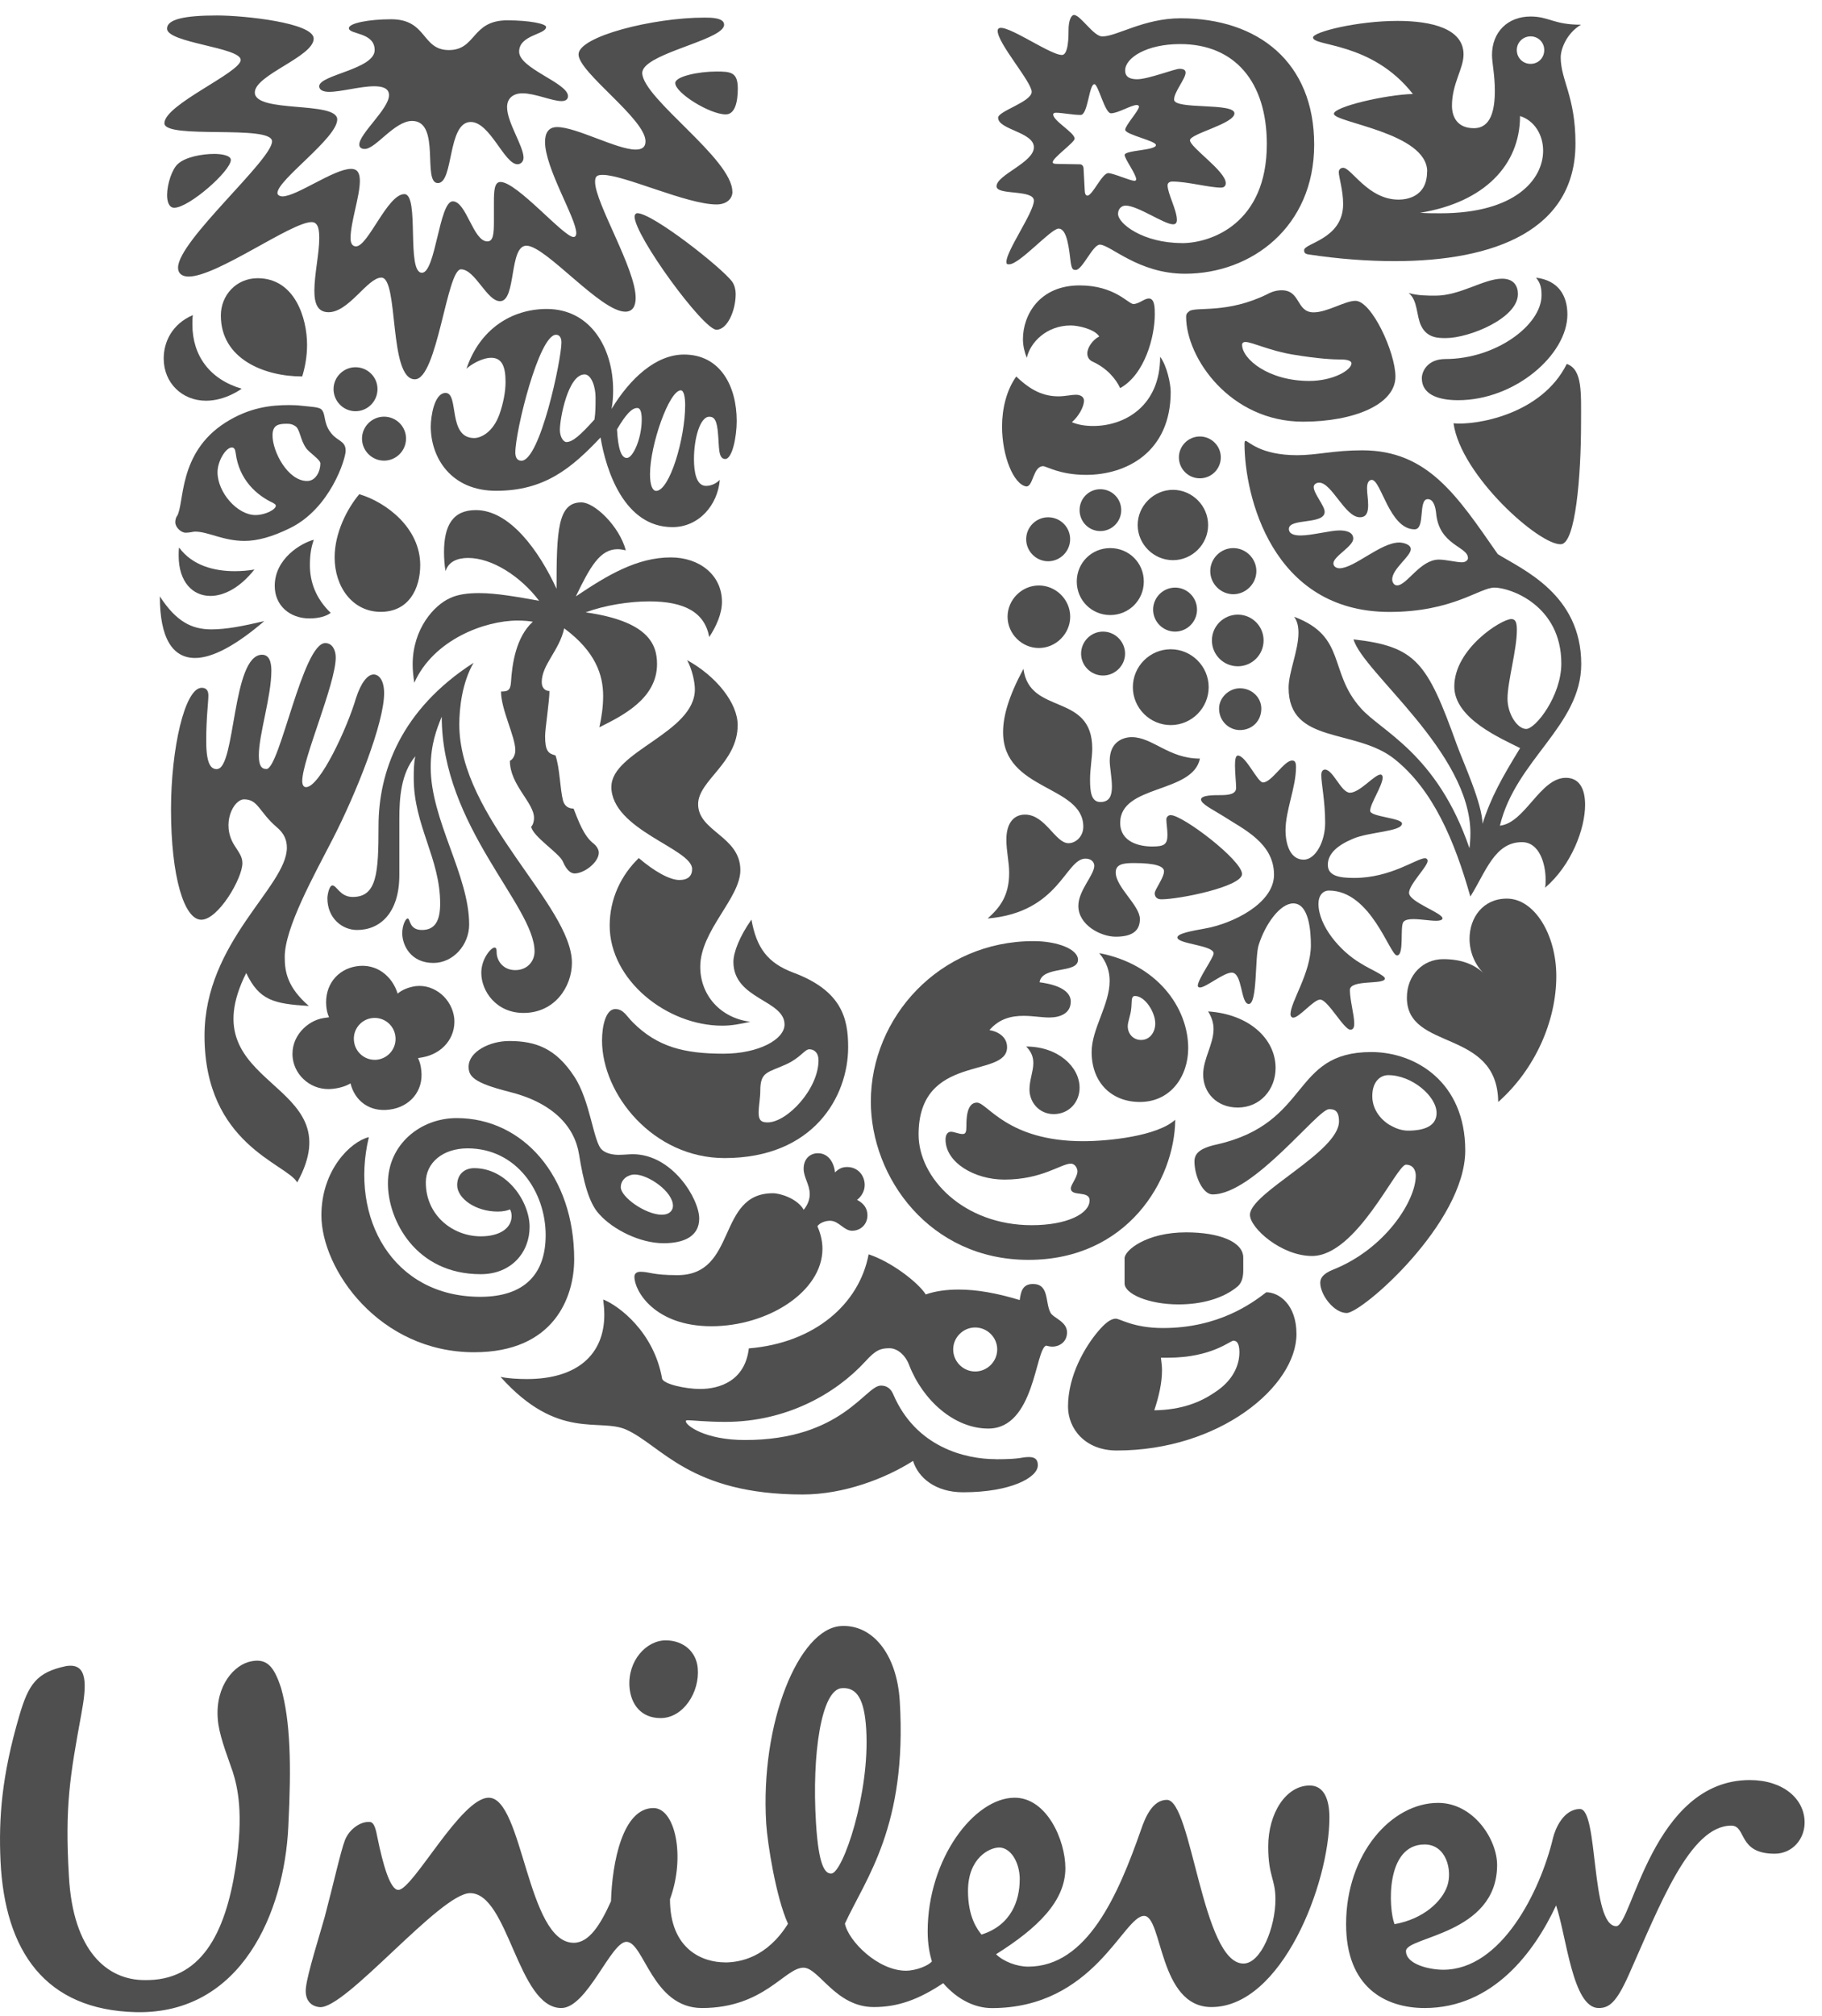 <?xml version="1.0" encoding="UTF-8"?> <svg xmlns="http://www.w3.org/2000/svg" width="85" height="94" viewBox="0 0 85 94" fill="none"> <path d="M33.812 91.512C34.536 91.512 35.78 91.278 36.761 89.709C36.198 88.468 35.803 85.953 35.745 85.037C35.456 80.352 37.263 75.947 39.233 75.825C40.684 75.738 41.841 77.108 41.976 79.327C42.33 85.162 40.388 87.596 39.417 89.702C39.581 90.516 40.96 91.898 42.262 91.898C42.748 91.898 43.326 91.654 43.474 91.464C43.375 91.126 43.278 90.692 43.278 90.062C43.278 86.68 45.452 83.831 47.336 83.831C48.834 83.831 49.702 85.808 49.702 87.117C49.702 88.66 48.397 89.918 46.468 91.13C46.809 91.467 47.432 91.708 47.966 91.708C50.718 91.708 52.162 88.374 53.229 85.329C53.425 84.751 53.766 83.931 54.438 83.931C55.599 83.931 56.084 91.564 58.01 91.564C58.83 91.564 59.502 89.869 59.502 88.57C59.502 87.603 59.165 87.506 59.165 86.104C59.165 84.558 59.991 83.262 61.1 83.262C61.779 83.262 62.02 83.931 62.02 84.754C62.02 87.841 59.795 93.593 56.515 93.593C54.049 93.593 54.239 89.342 53.374 89.342C52.403 89.342 51.049 93.641 46.272 93.641C45.493 93.641 44.674 93.255 44.002 92.48C42.841 93.255 41.873 93.593 40.764 93.593C38.979 93.593 38.205 91.757 37.484 91.757C36.613 91.757 35.648 93.638 32.748 93.638C30.427 93.638 30.044 90.551 29.224 90.551C28.498 90.551 27.392 93.638 26.186 93.638C24.151 93.638 23.723 88.281 21.932 88.281C20.534 88.281 16.106 93.718 14.907 93.596C14.425 93.544 14.219 93.184 14.27 92.705C14.338 92.033 14.913 90.242 15.145 89.403C15.537 87.934 15.894 86.32 16.093 85.808C16.296 85.294 16.83 84.921 17.261 84.963C17.479 84.982 17.547 85.387 17.614 85.715C17.858 86.911 18.196 88.13 18.582 88.13C19.26 88.13 21.501 83.831 22.8 83.831C24.398 83.831 24.588 90.596 26.765 90.596C27.495 90.596 28.022 89.728 28.504 88.66C28.556 86.87 29.041 84.313 30.485 84.313C31.501 84.313 31.986 86.58 31.256 88.564C31.256 90.93 32.806 91.509 33.819 91.509L33.812 91.512ZM72.45 85.715C71.855 88.197 70.042 91.853 67.331 91.853C66.704 91.853 65.592 91.609 65.592 90.982C65.592 90.303 69.843 90.213 69.843 86.969C69.843 85.763 68.733 84.072 67.09 84.072C64.92 84.072 62.798 86.442 62.798 89.728C62.798 92.67 64.627 93.638 66.463 93.638C69.65 93.638 71.582 91.027 72.595 88.853C73.083 90.303 73.366 93.638 74.579 93.638C75.064 93.638 75.402 93.396 75.984 92.094C77.43 88.856 78.832 85.133 80.768 85.133C81.488 85.133 81.054 86.442 82.79 86.442C83.613 86.442 84.189 85.767 84.189 84.989C84.189 83.876 83.179 83.008 81.629 83.008C77.093 83.008 76.128 89.821 75.402 89.821C74.196 89.821 74.579 84.358 73.71 84.358C72.939 84.358 72.553 85.284 72.45 85.712V85.715ZM40.41 80.632C40.327 79.282 39.999 78.671 39.275 78.722C38.314 78.777 37.87 81.809 38.066 84.989C38.192 87.062 38.5 87.384 38.79 87.365C39.32 87.332 40.593 83.625 40.41 80.635V80.632ZM32.552 77.793C32.485 77.018 31.88 76.494 31.057 76.494C30.144 76.494 29.279 77.452 29.366 78.664C29.427 79.462 29.896 80.118 30.819 80.118C31.877 80.118 32.649 78.909 32.552 77.796V77.793ZM47.574 87.648C47.574 86.825 47.14 86.153 46.612 86.153C46.172 86.153 45.159 86.632 45.159 88.178C45.159 89.39 45.59 89.966 45.789 90.213C47.181 89.776 47.571 88.615 47.571 87.651L47.574 87.648ZM66.46 86.011C67.473 86.011 67.762 87.213 67.521 87.94C67.277 88.66 66.415 89.487 65.058 89.728C64.772 89.001 64.624 86.011 66.46 86.011ZM10.843 82.58C10.701 82.14 10.303 81.156 10.19 80.426C9.949 78.815 10.791 77.751 11.573 77.507C12.438 77.262 12.778 77.696 13.113 78.716C13.547 80.259 13.598 82.285 13.45 85.185C13.264 89.146 11.28 93.93 6.354 93.831C2.104 93.734 0.223 90.982 0.024 86.779C-0.066 84.799 0.075 82.822 0.898 80.018C1.332 78.523 1.718 77.986 3.068 77.696C4.133 77.507 4.036 78.616 3.795 79.925C3.265 82.822 3.02 84.223 3.216 87.506C3.406 90.985 5.004 92.335 6.74 92.335C9.348 92.387 10.508 90.213 10.991 87.072C11.377 84.558 11.091 83.352 10.846 82.58H10.843Z" fill="#4F4F4F"></path> <path d="M67.81 19.739C68.148 22.173 71.839 25.456 72.833 25.378C73.501 25.317 73.759 22.202 73.759 19.739C73.759 18.327 73.836 17.228 73.093 16.971C71.91 19.356 68.81 19.842 67.807 19.739H67.81ZM68.023 18.662C70.685 18.662 73.122 16.533 73.122 14.665C73.122 13.791 72.707 13.077 71.659 12.948C71.839 13.177 71.916 13.357 71.916 13.768C71.916 15.173 69.765 16.742 67.434 16.742C66.585 16.742 66.331 17.331 66.331 17.639C66.331 18.356 67.023 18.662 68.023 18.662ZM67.454 15.765C67.097 15.765 66.582 15.765 66.302 15.199C66.071 14.739 66.148 13.993 65.714 13.665C66.148 13.787 66.608 13.787 66.971 13.787C68.126 13.787 69.228 12.996 70.074 12.996C70.637 12.996 70.814 13.353 70.814 13.713C70.814 14.842 68.54 15.765 67.454 15.765Z" fill="#4F4F4F"></path> <path d="M10.123 35.86C10.994 35.86 10.817 30.532 12.226 30.532C12.557 30.532 12.66 30.864 12.66 31.272C12.66 32.478 12.075 34.249 12.075 35.22C12.075 35.706 12.197 35.86 12.431 35.86C13.049 35.86 14.123 29.989 15.174 29.989C15.512 29.989 15.663 30.327 15.663 30.658C15.663 31.889 14.1 35.426 14.1 36.423C14.1 36.574 14.148 36.706 14.277 36.706C14.92 36.706 16.203 33.941 16.608 32.555C16.84 31.838 17.145 31.452 17.431 31.452C17.688 31.452 17.92 31.732 17.92 32.327C17.92 33.709 16.634 36.966 15.512 39.143C14.64 40.834 13.283 43.271 13.283 44.625C13.283 45.319 13.406 46.04 14.409 46.911C12.769 46.808 12.1 46.654 11.486 45.374C8.747 50.83 16.534 50.293 13.865 55.139C13.383 54.267 9.541 53.373 9.541 48.297C9.541 43.911 13.383 41.349 13.383 39.529C13.383 39.169 13.255 38.866 12.923 38.584C12.078 37.863 12.052 37.275 11.386 37.275C10.898 37.275 10.306 38.403 10.923 39.4C11.129 39.731 11.309 39.937 11.309 40.249C11.309 40.963 10.181 42.889 9.39 42.889C8.599 42.889 7.978 40.914 7.978 37.738C7.978 34.918 8.618 32.073 9.412 32.073C9.644 32.073 9.721 32.227 9.721 32.433C9.721 32.764 9.621 33.429 9.621 34.561C9.621 35.767 9.904 35.867 10.133 35.867L10.123 35.86Z" fill="#4F4F4F"></path> <path d="M16.659 43.367C17.736 43.367 18.63 42.567 18.63 40.805V38.191C18.63 37.191 18.707 36.069 19.376 35.265C19.302 35.602 19.302 35.959 19.302 36.294C19.302 38.499 20.534 40.014 20.534 42.139C20.534 42.93 20.299 43.367 19.685 43.367C19.071 43.367 19.148 42.83 19.019 42.83C18.919 42.83 18.765 43.161 18.765 43.518C18.765 44.059 19.148 44.904 20.218 44.904C21.145 44.904 21.887 44.059 21.887 43.113C21.887 40.808 20.093 38.245 20.093 35.782C20.093 34.705 20.376 33.988 20.608 33.419C20.608 38.522 24.938 42.239 24.938 44.364C24.938 44.853 24.575 45.239 24.041 45.239C23.447 45.239 23.17 44.772 23.17 44.415C23.17 44.239 23.141 44.187 23.067 44.187C22.913 44.187 22.453 44.702 22.453 45.367C22.453 46.209 23.141 47.235 24.424 47.235C25.887 47.235 26.681 46.004 26.681 44.901C26.681 42.213 21.427 38.133 21.427 33.779C21.427 33.033 21.556 31.831 22.093 30.908C18.71 33.085 17.659 35.982 17.659 38.519C17.659 40.724 17.582 41.827 16.453 41.827C15.865 41.827 15.711 41.29 15.508 41.29C15.354 41.29 15.273 41.75 15.273 41.882C15.273 42.827 15.971 43.367 16.659 43.367Z" fill="#4F4F4F"></path> <path d="M61.075 17.764C62.203 17.764 63.049 17.253 63.049 16.944C63.049 16.841 62.895 16.764 62.563 16.764C62.232 16.764 61.563 16.742 60.306 16.533C59.226 16.353 58.406 15.948 58.104 15.948C58.001 15.948 57.946 15.999 57.946 16.076C57.946 16.742 59.178 17.764 61.078 17.764H61.075ZM55.487 14.507C55.815 14.292 57.258 14.639 59.126 13.716C59.361 13.588 59.586 13.536 59.792 13.536C60.689 13.536 60.461 14.565 61.284 14.565C61.92 14.565 62.747 14.028 63.232 14.028C63.994 14.028 65.1 16.436 65.1 17.562C65.1 18.873 63.132 19.664 60.795 19.664C57.39 19.664 55.335 16.69 55.335 14.771C55.335 14.617 55.413 14.565 55.49 14.51L55.487 14.507Z" fill="#4F4F4F"></path> <path d="M17.2 53.029C16.351 53.238 14.994 54.566 14.994 56.672C14.994 59.187 17.685 63.058 22.122 63.058C25.865 63.058 26.787 60.469 26.787 58.724C26.787 54.852 24.402 52.139 21.305 52.139C19.611 52.139 18.097 53.37 18.097 55.187C18.097 56.881 19.376 59.418 22.427 59.418C23.865 59.418 24.707 58.392 24.707 57.215C24.707 56.039 23.659 54.473 22.122 54.473C21.656 54.473 21.328 54.775 21.328 55.264C21.328 55.878 22.174 56.498 23.222 56.498C23.479 56.498 23.685 56.447 23.791 56.396C23.842 56.473 23.868 56.598 23.868 56.701C23.868 57.286 23.299 57.653 22.431 57.653C21.122 57.653 19.865 56.675 19.865 55.139C19.865 54.219 20.662 53.55 21.813 53.55C24.096 53.55 25.456 55.576 25.456 57.598C25.456 59.421 24.456 60.473 22.408 60.473C18.306 60.473 16.309 56.778 17.206 53.036L17.2 53.029Z" fill="#4F4F4F"></path> <path d="M44.468 62.926C44.468 63.489 44.928 63.955 45.493 63.955C46.059 63.955 46.522 63.489 46.522 62.926C46.522 62.363 46.056 61.903 45.493 61.903C44.931 61.903 44.468 62.366 44.468 62.926ZM46.452 68.048C47.683 68.048 47.619 67.945 48.005 67.945C48.39 67.945 48.416 68.176 48.416 68.334C48.416 68.897 47.159 69.588 44.931 69.588C43.622 69.588 42.831 68.893 42.596 68.125C41.314 68.942 39.372 69.691 37.446 69.691C32.192 69.691 30.861 67.408 29.218 66.668C27.961 66.106 26.038 67.205 23.35 64.206C23.704 64.283 24.196 64.308 24.578 64.308C26.938 64.308 28.192 63.157 28.192 61.309C28.192 61.084 28.17 60.826 28.141 60.598C28.861 60.881 30.504 62.106 30.887 64.283C30.938 64.543 31.989 64.771 32.655 64.771C33.578 64.771 34.755 64.392 34.935 62.878C38.012 62.624 40.089 60.804 40.523 58.492C41.622 58.852 42.876 59.849 43.188 60.363C43.622 60.209 44.137 60.135 44.728 60.135C45.548 60.135 46.468 60.289 47.571 60.624C47.622 60.286 47.673 59.875 48.188 59.875C48.953 59.875 48.751 60.723 49.005 61.209C49.133 61.463 49.779 61.617 49.779 62.132C49.779 62.62 49.365 62.797 49.107 62.797C49.005 62.797 48.876 62.772 48.802 62.749C48.294 62.926 48.265 66.617 46.108 66.617C44.522 66.617 43.059 65.305 42.42 63.672C42.24 63.18 41.857 62.871 41.497 62.871C41.085 62.871 40.857 62.948 40.371 63.485C38.986 64.996 36.684 66.305 33.835 66.305C32.964 66.305 32.272 66.228 32.096 66.228C31.996 66.228 31.996 66.25 31.996 66.283C31.996 66.459 32.864 67.151 34.758 67.151C39.272 67.151 40.375 64.614 41.089 64.614C41.198 64.614 41.5 64.614 41.674 65.025C42.728 67.482 45.024 68.044 46.458 68.044L46.452 68.048Z" fill="#4F4F4F"></path> <path d="M62.001 51.724C61.464 51.724 58.483 55.698 56.567 55.698C56.107 55.698 55.724 54.827 55.724 54.164C55.724 53.801 55.953 53.544 56.773 53.367C61.181 52.364 60.206 49.059 63.971 49.059C66.049 49.059 68.357 50.47 68.357 53.647C68.357 57.029 63.541 61.228 62.824 61.228C62.235 61.228 61.592 60.386 61.592 59.82C61.592 59.646 61.669 59.415 62.184 59.209C64.64 58.232 66.049 55.978 66.049 54.827C66.049 54.566 65.92 54.312 65.589 54.312C65.155 54.312 63.29 58.569 61.21 58.569C59.772 58.569 58.313 57.261 58.313 56.65C58.313 55.621 62.467 53.724 62.467 52.29C62.467 51.746 62.209 51.724 62.004 51.724H62.001ZM64.766 50.136C64.406 50.136 64.02 50.419 64.02 51.116C64.02 51.882 64.611 52.367 64.946 52.521C65.126 52.621 65.405 52.724 65.685 52.724C66.428 52.724 67.019 52.521 67.019 51.901C67.019 51.116 65.865 50.136 64.762 50.136H64.766Z" fill="#4F4F4F"></path> <path d="M16.888 20.452C16.888 21.021 17.354 21.481 17.916 21.481C18.479 21.481 18.942 21.021 18.942 20.452C18.942 19.883 18.479 19.43 17.916 19.43C17.354 19.43 16.888 19.89 16.888 20.452ZM15.56 18.144C15.56 18.71 16.019 19.176 16.585 19.176C17.151 19.176 17.611 18.713 17.611 18.144C17.611 17.575 17.145 17.125 16.585 17.125C16.026 17.125 15.56 17.584 15.56 18.144ZM14.637 25.169C14.049 25.327 12.817 26.044 12.817 27.323C12.817 28.246 13.531 28.838 14.431 28.838C14.891 28.838 15.225 28.732 15.428 28.58C14.714 27.889 14.457 27.117 14.457 26.349C14.457 25.812 14.534 25.481 14.637 25.169ZM8.354 25.532C8.335 25.661 8.335 25.79 8.335 25.918C8.335 27.121 8.975 27.789 9.817 27.789C10.457 27.789 11.203 27.4 11.869 26.558C11.586 26.609 11.255 26.635 10.949 26.635C9.997 26.635 8.978 26.378 8.358 25.536L8.354 25.532ZM7.457 27.812C7.457 29.76 8.049 30.683 9.1 30.683C9.917 30.683 11.02 30.088 12.328 28.963C11.328 29.198 10.557 29.349 9.865 29.349C8.946 29.349 8.226 28.992 7.457 27.812ZM14.097 17.559C14.225 17.147 14.325 16.639 14.325 16.076C14.325 14.845 13.759 12.974 12.02 12.974C11.02 12.974 10.303 13.768 10.303 14.713C10.303 16.742 12.332 17.555 14.1 17.555L14.097 17.559ZM11.917 24.018C11.074 24.018 10.148 22.967 10.148 22.018C10.148 21.507 10.531 20.867 10.817 20.867C10.917 20.867 10.972 20.944 10.994 21.121C11.152 22.375 11.972 23.095 12.74 23.452C12.817 23.503 12.868 23.529 12.868 23.584C12.868 23.758 12.38 24.018 11.917 24.018ZM14.274 20.893C14.454 21.131 14.946 21.43 14.946 21.613C14.946 21.97 14.737 22.43 14.328 22.43C13.431 22.43 12.714 21.07 12.714 20.304C12.714 19.812 12.994 19.761 13.38 19.761C13.56 19.761 13.64 19.787 13.762 19.861C13.997 19.989 13.997 20.5 14.277 20.89L14.274 20.893ZM8.251 24.069C8.206 24.147 8.177 24.25 8.177 24.352C8.177 24.584 8.438 24.841 8.663 24.841C8.869 24.841 8.997 24.79 9.103 24.79C9.714 24.79 10.406 25.224 11.409 25.224C11.994 25.224 12.692 25.044 13.563 24.61C15.409 23.687 16.125 21.404 16.125 21.021C16.125 20.533 15.733 20.597 15.409 20.147C15.081 19.7 15.206 19.308 14.997 19.095C14.878 18.977 14.511 18.97 14.052 18.919C13.894 18.899 13.688 18.89 13.486 18.89C12.64 18.89 11.634 18.996 10.512 19.709C8.29 21.128 8.618 23.475 8.258 24.069H8.251ZM16.762 23.044C16.2 23.712 15.611 24.841 15.611 25.992C15.611 27.375 16.453 28.532 17.762 28.532C19.071 28.532 19.604 27.452 19.604 26.349C19.604 24.632 18.039 23.426 16.759 23.044H16.762ZM11.277 18.124C11.277 18.124 10.531 18.687 9.611 18.687C8.509 18.687 7.637 17.87 7.637 16.716C7.637 15.922 8.049 15.099 8.997 14.694C8.975 14.848 8.975 14.977 8.975 15.128C8.975 16.591 9.792 17.694 11.28 18.128L11.277 18.124Z" fill="#4F4F4F"></path> <path d="M56.461 26.633C56.461 27.228 56.953 27.71 57.535 27.71C58.117 27.71 58.612 27.224 58.612 26.633C58.612 26.041 58.12 25.559 57.535 25.559C56.949 25.559 56.461 26.044 56.461 26.633ZM56.538 29.864C56.538 30.533 57.081 31.07 57.747 31.07C58.412 31.07 58.949 30.533 58.949 29.864C58.949 29.195 58.409 28.662 57.747 28.662C57.084 28.662 56.538 29.199 56.538 29.864ZM52.85 32.044C52.85 33.015 53.644 33.812 54.618 33.812C55.593 33.812 56.387 33.015 56.387 32.044C56.387 31.073 55.589 30.276 54.618 30.276C53.647 30.276 52.85 31.07 52.85 32.044ZM53.795 28.427C53.795 28.993 54.258 29.453 54.821 29.453C55.383 29.453 55.843 28.993 55.843 28.427C55.843 27.861 55.383 27.401 54.821 27.401C54.258 27.401 53.795 27.864 53.795 28.427ZM50.435 30.482C50.435 31.044 50.901 31.501 51.458 31.501C52.014 31.501 52.487 31.041 52.487 30.482C52.487 29.922 52.024 29.453 51.458 29.453C50.892 29.453 50.435 29.919 50.435 30.482ZM53.075 24.482C53.075 25.379 53.821 26.122 54.721 26.122C55.621 26.122 56.361 25.379 56.361 24.482C56.361 23.585 55.618 22.842 54.721 22.842C53.824 22.842 53.075 23.588 53.075 24.482ZM54.998 21.328C54.998 21.865 55.432 22.305 55.975 22.305C56.519 22.305 56.953 21.865 56.953 21.328C56.953 20.791 56.512 20.354 55.975 20.354C55.438 20.354 54.998 20.794 54.998 21.328ZM50.365 23.787C50.365 24.328 50.795 24.765 51.332 24.765C51.869 24.765 52.307 24.331 52.307 23.787C52.307 23.244 51.869 22.813 51.332 22.813C50.795 22.813 50.365 23.247 50.365 23.787ZM50.233 27.118C50.233 27.993 50.93 28.681 51.795 28.681C52.66 28.681 53.361 27.993 53.361 27.118C53.361 26.244 52.667 25.559 51.795 25.559C50.924 25.559 50.233 26.247 50.233 27.118ZM47.005 28.758C47.005 29.555 47.67 30.218 48.464 30.218C49.258 30.218 49.927 29.555 49.927 28.758C49.927 27.961 49.262 27.302 48.464 27.302C47.667 27.302 47.005 27.967 47.005 28.758ZM47.873 25.144C47.873 25.71 48.339 26.173 48.898 26.173C49.458 26.173 49.924 25.71 49.924 25.144C49.924 24.578 49.464 24.122 48.898 24.122C48.333 24.122 47.873 24.585 47.873 25.144ZM56.872 33.041C56.872 32.53 57.335 32.096 57.843 32.096C58.406 32.096 58.843 32.53 58.843 33.041C58.843 33.629 58.406 34.044 57.843 34.044C57.335 34.044 56.872 33.629 56.872 33.041Z" fill="#4F4F4F"></path> <path d="M57.538 62.518C57.663 62.518 57.821 62.592 57.821 63.055C57.821 63.617 57.563 64.364 56.647 64.945C56.004 65.383 55.133 65.746 53.85 65.765C54.053 65.151 54.21 64.511 54.21 63.897C54.21 63.691 54.184 63.537 54.159 63.312H54.493C56.519 63.312 57.39 62.518 57.541 62.518H57.538ZM57.747 59.981C57.949 59.801 58.001 59.518 58.001 59.235V58.647C58.001 57.901 56.872 57.467 55.335 57.467C53.464 57.467 52.464 58.316 52.464 58.672V59.849C52.464 60.338 53.593 60.827 54.978 60.827C56.081 60.827 57.084 60.544 57.747 59.981ZM59.075 60.261C58.409 60.775 56.846 61.929 54.258 61.929C52.873 61.929 52.255 61.492 52.053 61.492C51.795 61.492 51.513 61.749 51.23 62.081C50.622 62.801 49.825 64.135 49.825 65.592C49.825 66.621 50.619 67.64 52.101 67.64C56.901 67.64 60.483 64.646 60.483 62.209C60.483 60.827 59.663 60.261 59.072 60.261H59.075Z" fill="#4F4F4F"></path> <path d="M59.972 38.706C59.972 39.346 60.178 40.088 60.821 40.088C61.358 40.088 61.821 39.269 61.821 38.371C61.821 37.349 61.641 36.548 61.641 36.143C61.641 35.963 61.718 35.886 61.821 35.886C62.206 35.912 62.567 36.966 62.978 36.966C63.438 36.966 64.123 36.118 64.406 36.118C64.483 36.118 64.505 36.217 64.505 36.246C64.505 36.629 63.92 37.478 63.92 37.809C63.92 38.092 65.406 38.14 65.406 38.404C65.406 38.786 63.846 38.786 63.1 39.121C62.383 39.426 61.946 39.812 61.946 40.326C61.946 40.841 62.461 40.94 63.178 40.94C64.894 40.94 66.094 40.021 66.48 40.021C66.557 40.021 66.602 40.072 66.602 40.146C66.602 40.404 65.734 41.246 65.734 41.635C65.734 42.069 67.325 42.574 67.296 42.834C67.274 42.908 67.171 42.937 66.991 42.937C66.708 42.937 66.274 42.86 65.936 42.86C65.734 42.86 65.554 42.889 65.476 42.989C65.296 43.191 65.528 44.554 65.171 44.554C64.837 44.554 63.965 41.529 61.998 41.529C61.715 41.529 61.509 41.76 61.509 42.146C61.509 43.165 62.509 44.349 63.461 44.911C63.891 45.191 64.608 45.477 64.608 45.631C64.608 45.937 62.975 45.657 62.975 46.168C62.975 46.635 63.178 47.329 63.178 47.734C63.178 47.863 63.152 48.017 62.998 48.017C62.692 48.017 61.946 46.612 61.589 46.612C61.284 46.612 60.615 47.455 60.332 47.455C60.255 47.455 60.203 47.377 60.203 47.303C60.203 46.712 61.155 45.384 61.155 44.072C61.155 43.458 61.078 42.127 60.332 42.127C59.718 42.127 59.023 43.098 58.718 44.072C58.538 44.635 58.666 46.818 58.258 46.818C57.872 46.818 57.972 45.355 57.461 45.355C57.081 45.355 56.261 46.049 55.979 46.049C55.927 46.049 55.879 46.02 55.879 45.969C55.879 45.664 56.618 44.664 56.618 44.458C56.618 44.072 54.927 44.024 54.927 43.715C54.927 43.532 55.593 43.41 56.21 43.3C57.512 43.072 59.435 42.127 59.435 40.792C59.435 39.304 58.001 38.664 57.056 38.05C56.567 37.745 56.03 37.487 56.03 37.282C56.03 37.076 56.644 37.079 56.905 37.079C57.287 37.079 57.667 37.05 57.667 36.741C57.667 36.51 57.615 36.05 57.615 35.693C57.615 35.439 57.644 35.233 57.747 35.233C58.126 35.233 58.666 36.487 58.92 36.487C59.329 36.487 59.898 35.465 60.281 35.465C60.409 35.465 60.461 35.542 60.461 35.77C60.461 36.716 59.972 37.793 59.972 38.719V38.706ZM47.748 31.198C48.031 33.375 50.956 32.275 50.956 34.912C50.956 35.294 50.853 35.86 50.853 36.346C50.853 36.915 50.905 37.4 51.336 37.4C51.767 37.4 51.873 37.095 51.873 36.683C51.873 36.272 51.77 35.761 51.77 35.478C51.77 34.578 52.41 34.375 52.799 34.375C53.77 34.375 54.516 35.375 55.979 35.375C55.644 37.015 52.259 36.577 52.259 38.371C52.259 39.269 53.156 39.474 53.744 39.474C54.287 39.474 54.464 39.397 54.464 38.937C54.464 38.68 54.413 38.4 54.413 38.214C54.413 38.114 54.49 38.011 54.615 38.011C55.178 38.011 57.943 40.114 57.943 40.757C57.943 41.346 55.024 41.937 54.178 41.937C53.918 41.937 53.869 41.757 53.869 41.657C53.869 41.477 54.303 40.937 54.303 40.629C54.303 40.4 53.918 40.246 52.895 40.246C52.407 40.246 52.05 40.297 52.05 40.68C52.05 41.374 53.178 42.217 53.178 42.857C53.178 43.371 52.87 43.68 52.05 43.68C51.352 43.68 50.307 43.136 50.307 42.243C50.307 41.522 51.05 40.809 51.05 40.371C51.05 40.243 50.953 40.04 50.641 40.04C49.696 40.04 49.436 42.548 46.076 42.831C46.616 42.346 47.079 41.805 47.079 40.706C47.079 40.169 46.95 39.728 46.95 39.143C46.95 38.371 47.307 37.986 47.818 37.986C48.77 37.986 49.23 39.32 49.847 39.32C50.181 39.32 50.538 39.014 50.538 38.551C50.538 36.603 46.796 36.886 46.796 34.143C46.796 33.398 47.053 32.478 47.741 31.198H47.748Z" fill="#4F4F4F"></path> <path d="M52.612 47.853C52.612 48.217 52.873 48.496 53.233 48.496C53.641 48.496 53.895 48.136 53.895 47.728C53.895 47.191 53.41 46.445 52.95 46.445C52.741 46.445 52.818 46.754 52.767 47.085C52.741 47.342 52.612 47.651 52.612 47.853ZM51.278 44.445C53.972 44.956 55.432 46.982 55.432 48.879C55.432 50.188 54.615 51.387 53.178 51.387C51.866 51.387 50.927 50.493 50.927 49.056C50.927 47.979 51.767 46.853 51.767 45.744C51.767 45.313 51.641 44.873 51.278 44.442V44.445ZM47.873 48.802C48.13 49.059 48.207 49.313 48.207 49.574C48.207 49.956 48.027 50.364 48.027 50.805C48.027 51.416 48.493 51.953 49.156 51.953C49.876 51.953 50.365 51.39 50.365 50.724C50.365 49.747 49.358 48.802 47.873 48.802ZM56.361 47.165C56.538 47.445 56.615 47.728 56.615 47.982C56.615 48.702 56.13 49.368 56.13 50.107C56.13 50.959 56.769 51.647 57.744 51.647C58.792 51.647 59.509 50.805 59.509 49.802C59.509 48.445 58.277 47.291 56.358 47.165H56.361ZM48.493 45.805C49.673 45.96 49.953 46.371 49.953 46.702C49.953 47.268 49.439 47.448 48.953 47.448C48.596 47.448 48.188 47.371 47.748 47.371C47.185 47.371 46.619 47.5 46.159 48.037C46.497 48.085 46.982 48.316 46.982 48.831C46.982 50.316 42.854 49.088 42.854 52.904C42.854 54.93 44.953 57.133 48.133 57.133C49.779 57.133 50.831 56.596 50.831 55.978C50.831 55.493 49.956 55.824 49.956 55.416C49.956 55.236 50.265 54.901 50.265 54.618C50.265 54.496 50.165 54.264 49.956 54.264C49.497 54.264 48.622 55.007 46.854 55.007C45.471 55.007 44.111 54.216 44.111 53.139C44.111 52.904 44.214 52.776 44.365 52.776C44.516 52.776 44.728 52.882 44.908 52.882C45.056 52.882 45.085 52.776 45.085 52.496C45.085 52.216 45.085 51.416 45.574 51.416C46.063 51.416 46.982 53.216 50.525 53.216C51.702 53.216 53.979 52.985 54.827 52.216C54.802 55.03 52.596 58.75 47.982 58.75C43.368 58.75 40.626 54.904 40.626 51.368C40.626 47.448 43.828 43.886 48.214 43.886C49.339 43.886 50.291 44.268 50.291 44.754C50.291 45.423 48.622 45.014 48.497 45.805H48.493Z" fill="#4F4F4F"></path> <path d="M31.909 16.533C33.597 16.533 34.369 17.996 34.369 19.636C34.369 20.35 34.166 21.404 33.832 21.404C33.498 21.404 33.552 20.816 33.501 20.276C33.453 19.588 33.321 19.433 33.089 19.433C32.655 19.433 32.375 20.456 32.375 21.404C32.375 21.996 32.475 22.658 32.938 22.658C33.195 22.658 33.427 22.533 33.581 22.375C33.481 23.555 32.604 24.581 31.372 24.581C29.122 24.581 28.276 21.945 28.016 20.401C26.659 21.835 25.405 22.887 23.145 22.887C21.045 22.887 20.096 21.35 20.096 19.887C20.096 19.45 20.251 18.324 20.788 18.324C21.431 18.324 20.868 20.427 22.122 20.427C22.431 20.427 22.993 20.167 23.299 19.324C23.479 18.81 23.585 18.273 23.585 17.813C23.585 17.119 23.431 16.684 22.916 16.684C22.482 16.684 21.942 17.016 21.762 17.196C22.379 15.35 23.868 14.408 25.508 14.408C27.53 14.408 28.604 16.202 28.604 18.199C28.604 18.479 28.585 18.787 28.53 19.07C29.401 17.636 30.604 16.533 31.912 16.533H31.909ZM29.938 19.562C29.938 19.125 29.832 19.025 29.729 19.025C29.472 19.025 29.192 19.331 28.784 20.022C28.835 20.948 28.987 21.356 29.244 21.356C29.527 21.356 29.938 20.456 29.938 19.562ZM26.424 20.613C26.707 20.613 27.067 20.308 27.733 19.562C27.784 19.228 27.784 18.922 27.784 18.533C27.784 18.022 27.581 17.459 27.273 17.459C26.501 17.459 26.119 19.511 26.119 20.048C26.119 20.353 26.273 20.613 26.424 20.613ZM30.604 22.893C31.244 22.893 31.964 20.433 31.964 18.893C31.964 18.559 31.912 18.202 31.761 18.202C31.221 18.202 30.324 20.739 30.324 22.118C30.324 22.658 30.456 22.89 30.607 22.89L30.604 22.893ZM24.325 21.485C25.196 21.485 26.192 16.768 26.192 15.971C26.192 15.768 26.119 15.611 25.939 15.611C25.144 15.611 24.041 20.099 24.041 21.099C24.041 21.279 24.093 21.485 24.325 21.485Z" fill="#4F4F4F"></path> <path d="M27.118 23.427C26.016 23.427 25.964 24.761 25.964 27.456C25.148 25.687 23.787 23.787 22.199 23.787C21.119 23.787 20.714 24.507 20.714 25.758C20.714 26.018 20.739 26.404 20.788 26.633C20.919 26.198 21.328 26.018 21.839 26.018C22.942 26.018 24.276 26.861 25.151 28.015C24.148 27.838 23.173 27.658 22.357 27.658C21.842 27.658 21.379 27.71 20.997 27.89C20.251 28.221 19.251 29.324 19.251 30.989C19.251 31.243 19.28 31.529 19.328 31.838C20.222 29.835 22.607 28.938 24.144 28.938C24.453 28.938 24.681 28.963 24.858 28.992C24.07 29.709 23.89 30.963 23.839 31.809C23.813 32.221 23.659 32.246 23.373 32.246C23.373 33.092 24.041 34.346 24.041 34.986C24.041 35.22 23.916 35.426 23.787 35.478C23.787 36.603 24.913 37.426 24.913 38.14C24.913 38.32 24.858 38.474 24.781 38.551C24.858 39.014 26.099 39.789 26.26 40.178C26.459 40.651 26.678 40.731 26.806 40.731C27.247 40.731 27.935 40.22 27.935 39.757C27.935 39.603 27.806 39.426 27.707 39.349C27.221 38.992 26.964 38.217 26.758 37.706C26.578 37.706 26.347 37.635 26.266 37.333C26.125 36.799 26.119 35.812 25.913 35.224C25.581 35.146 25.43 35.021 25.43 34.327C25.43 33.995 25.633 32.687 25.633 32.224C25.479 32.224 25.273 32.121 25.273 31.812C25.273 30.992 26.09 30.349 26.321 29.301C27.784 30.381 28.138 31.481 28.138 32.452C28.138 32.963 28.064 33.455 27.961 33.915C29.038 33.378 30.652 32.581 30.652 30.967C30.652 30.018 30.215 28.967 27.321 28.555C28.218 28.224 29.343 28.044 30.295 28.044C31.932 28.044 32.88 28.555 33.086 29.709C33.423 29.198 33.681 28.607 33.681 28.067C33.681 26.809 32.626 25.993 31.295 25.993C29.732 25.993 28.35 26.809 26.864 27.812C27.53 26.43 27.99 25.61 28.813 25.61C28.941 25.61 29.07 25.636 29.195 25.662C28.89 24.53 27.736 23.427 27.122 23.427H27.118Z" fill="#4F4F4F"></path> <path d="M70.299 41.904C71.579 41.904 72.605 43.576 72.605 45.521C72.605 47.595 71.63 49.852 69.894 51.389C69.865 47.936 65.634 49.036 65.634 46.525C65.634 45.447 66.403 44.727 67.329 44.727C68.145 44.727 68.791 44.956 69.251 45.422C68.791 44.988 68.557 44.367 68.557 43.776C68.557 42.805 69.174 41.904 70.299 41.904Z" fill="#4F4F4F"></path> <path d="M51.281 15.691C51.078 15.353 50.31 15.177 49.953 15.177C48.825 15.177 48.059 15.967 47.902 16.688C47.799 16.434 47.722 16.122 47.722 15.816C47.722 14.688 48.493 13.309 50.368 13.309C52.005 13.309 52.641 14.177 52.873 14.177C53.133 14.177 53.387 13.919 53.593 13.919C53.873 13.919 53.873 14.357 53.873 14.665C53.873 15.691 53.413 17.456 52.258 18.099C52.056 17.665 51.644 17.173 50.982 16.868C50.799 16.791 50.725 16.636 50.725 16.482C50.725 16.202 50.982 15.842 51.281 15.691ZM47.413 17.559C48.085 18.202 48.667 18.482 49.384 18.482C49.67 18.482 50.001 18.408 50.185 18.408C50.413 18.408 50.571 18.508 50.571 18.684C50.571 18.971 50.31 19.43 50.005 19.688C50.31 19.816 50.644 19.864 51.005 19.864C52.461 19.864 54.123 18.942 54.123 16.636C54.435 17.045 54.615 17.893 54.615 18.276C54.615 21.07 52.561 22.144 50.67 22.144C49.435 22.144 48.818 21.739 48.667 21.739C48.185 21.739 48.207 22.707 47.873 22.684C47.285 22.581 46.748 21.273 46.748 19.887C46.748 19.067 46.95 18.199 47.413 17.553V17.559Z" fill="#4F4F4F"></path> <path d="M25.479 1.261C25.479 1.107 24.707 0.949 23.659 0.949C21.99 0.949 22.225 2.335 20.942 2.335C19.659 2.335 19.939 0.898 18.248 0.898C17.222 0.898 16.277 1.078 16.277 1.313C16.277 1.618 17.479 1.489 17.479 2.335C17.479 3.232 14.891 3.489 14.891 4.023C14.891 4.203 15.094 4.283 15.354 4.283C15.917 4.283 16.814 4.023 17.457 4.023C17.814 4.023 18.148 4.1 18.148 4.438C18.148 5.078 16.762 6.232 16.762 6.743C16.762 6.897 16.888 6.946 17.016 6.946C17.531 6.946 18.402 5.64 19.225 5.64C20.582 5.64 19.682 8.537 20.428 8.537C21.174 8.537 20.865 5.688 21.961 5.688C22.862 5.688 23.527 7.659 24.141 7.659C24.296 7.659 24.424 7.534 24.424 7.354C24.424 6.814 23.656 5.711 23.656 4.997C23.656 4.563 23.965 4.351 24.373 4.351C24.961 4.351 25.759 4.714 26.193 4.714C26.347 4.714 26.498 4.663 26.498 4.483C26.498 3.865 24.218 3.2 24.218 2.409C24.218 1.618 25.476 1.615 25.476 1.258L25.479 1.261ZM31.501 3.872C31.501 4.335 33.115 5.335 33.858 5.335C34.292 5.335 34.42 4.746 34.42 4.129C34.42 3.364 34.089 3.335 33.424 3.335C32.575 3.335 31.501 3.566 31.501 3.872ZM34.166 8.942C34.166 7.409 30.006 4.611 29.961 3.409C29.961 3.296 30.019 3.19 30.109 3.094C30.823 2.341 33.781 1.795 33.781 1.152C33.781 0.821 33.163 0.821 32.858 0.821C30.475 0.821 26.99 1.695 26.99 2.538C26.99 3.38 30.115 5.544 30.115 6.592C30.115 6.872 29.938 6.975 29.652 6.975C28.784 6.975 26.884 5.926 25.99 5.926C25.582 5.926 25.427 6.209 25.427 6.618C25.427 7.849 26.884 10.183 26.884 10.871C26.884 10.945 26.861 11.052 26.755 11.052C26.296 11.052 24.119 8.486 23.35 8.486C23.067 8.486 23.042 8.875 23.042 9.437V10.306C23.042 10.897 23.016 11.257 22.736 11.257C22.071 11.257 21.759 9.389 21.122 9.389C20.486 9.389 20.325 12.72 19.685 12.72C18.942 12.72 19.585 9.052 18.865 9.052C18.074 9.052 17.174 11.489 16.608 11.489C16.405 11.489 16.354 11.286 16.354 11.106C16.354 10.36 16.788 9.158 16.788 8.438C16.788 8.081 16.685 7.875 16.377 7.875C15.582 7.875 13.84 9.158 13.177 9.158C13.071 9.158 12.943 9.106 12.943 9C12.943 8.386 15.733 6.441 15.733 5.57C15.733 4.698 11.888 5.29 11.888 4.312C11.888 3.492 14.634 2.644 14.634 1.801C14.634 1.059 11.38 0.721 10.123 0.721C8.612 0.721 7.792 0.898 7.792 1.335C7.792 2.004 11.229 2.206 11.229 2.795C11.229 3.383 7.67 4.875 7.67 5.746C7.67 6.515 12.692 5.795 12.692 6.592C12.692 7.46 8.306 11.228 8.306 12.482C8.306 12.768 8.515 12.897 8.798 12.897C10.126 12.897 13.586 10.357 14.537 10.357C14.869 10.357 14.894 10.772 14.894 11.122C14.894 11.791 14.666 12.817 14.666 13.559C14.666 14.148 14.814 14.559 15.328 14.559C16.28 14.559 17.148 12.945 17.791 12.945C18.611 12.945 18.122 17.688 19.354 17.688C20.402 17.688 20.843 12.559 21.505 12.559C22.167 12.559 22.71 14.045 23.328 14.045C24.096 14.045 23.739 11.457 24.559 11.457C25.456 11.457 28.016 14.534 29.17 14.534C29.53 14.534 29.655 14.254 29.655 13.89C29.655 12.534 27.762 9.46 27.762 8.483C27.762 8.229 27.836 8.155 28.119 8.155C29.119 8.155 32.044 9.534 33.427 9.534C33.887 9.534 34.17 9.28 34.17 8.939L34.166 8.942ZM10.769 7.457C10.769 7.971 8.818 9.688 8.129 9.688C7.875 9.688 7.795 9.383 7.795 9.1C7.795 8.585 8.03 7.868 8.306 7.64C8.641 7.328 9.409 7.177 9.998 7.177C10.354 7.177 10.769 7.254 10.769 7.457ZM29.604 10.097C29.604 10.994 32.81 15.376 33.424 15.376C33.935 15.376 34.321 14.479 34.321 13.71C34.321 13.508 34.269 13.305 34.166 13.148C33.707 12.505 30.45 9.942 29.733 9.942C29.655 9.942 29.604 10.023 29.604 10.097Z" fill="#4F4F4F"></path> <path d="M70.762 2.335C70.762 2.695 71.042 2.978 71.405 2.978C71.769 2.978 72.042 2.695 72.042 2.335C72.042 1.975 71.762 1.696 71.405 1.696C71.049 1.696 70.762 1.975 70.762 2.335ZM66.582 8.001C66.582 6.181 62.229 5.718 62.229 5.306C62.229 4.975 64.663 4.412 65.914 4.383C63.991 1.927 61.255 2.181 61.255 1.747C61.255 1.493 63.306 0.975 65.2 0.975C66.788 0.975 68.277 1.335 68.277 2.538C68.277 3.207 67.737 3.901 67.737 4.924C67.737 5.493 68.02 5.978 68.759 5.978C69.557 5.978 69.737 5.129 69.737 4.229C69.737 3.49 69.605 2.927 69.605 2.564C69.605 1.49 70.344 0.77 71.402 0.77C72.27 0.77 72.473 1.152 73.756 1.152C73.064 1.567 72.81 2.313 72.81 2.67C72.81 3.744 73.499 4.49 73.499 6.692C73.499 10.74 69.708 12.177 65.068 12.177C63.788 12.177 62.432 12.074 61.097 11.872C60.888 11.849 60.84 11.795 60.84 11.666C60.84 11.335 62.66 11.155 62.66 9.515C62.66 8.875 62.457 8.258 62.457 8.026C62.457 7.894 62.56 7.824 62.66 7.824C63.046 7.824 63.817 9.309 65.245 9.309C65.628 9.309 66.576 9.181 66.576 8.001H66.582ZM70.913 5.409C70.913 7.689 69.251 9.435 66.248 9.923C66.582 9.946 66.891 9.946 67.2 9.946C70.704 9.946 71.99 8.361 71.99 7.026C71.99 6.284 71.579 5.618 70.913 5.412V5.409Z" fill="#4F4F4F"></path> <path d="M69.151 38.448C69.559 37.165 70.071 36.268 70.916 34.886C70.074 34.452 67.846 33.529 67.846 32.014C67.846 30.249 70.048 28.867 70.508 28.867C70.707 28.867 70.765 29.04 70.765 29.378C70.765 30.301 70.328 31.789 70.328 32.58C70.328 33.297 70.788 33.992 71.199 33.992C71.636 33.992 72.839 32.452 72.839 30.941C72.839 28.224 70.453 27.401 69.717 27.401C69.029 27.401 67.772 28.536 64.823 28.536C59.316 28.536 58.059 23.073 58.059 20.69C58.059 20.587 58.078 20.559 58.11 20.559C58.235 20.559 58.776 21.227 60.518 21.227C61.419 21.227 62.238 20.999 63.547 20.999C66.614 20.999 67.981 23.121 69.875 25.841C71.026 26.558 73.768 27.712 73.768 30.966C73.768 33.837 70.71 35.429 69.974 38.503C71.151 38.374 71.846 36.271 73.051 36.271C73.665 36.271 73.948 36.76 73.948 37.529C73.948 38.657 73.308 40.348 72.08 41.397C72.106 41.297 72.106 41.168 72.106 41.014C72.106 40.297 71.823 39.271 71.003 39.271C69.724 39.271 69.318 40.657 68.595 41.808C67.855 39.194 66.856 36.834 65.061 35.4C63.245 33.944 60.116 34.735 60.116 32.069C60.116 31.352 60.576 30.33 60.576 29.507C60.576 29.224 60.525 28.966 60.374 28.761C62.836 29.683 61.962 31.326 63.48 33.018C64.421 34.098 67.035 35.124 68.553 39.554C68.572 39.429 68.598 39.094 68.598 38.866C68.598 35.069 63.582 31.355 63.145 29.815C66.058 30.15 66.576 30.87 67.958 34.712C68.241 35.506 69.164 37.48 69.164 38.455L69.151 38.448ZM68.482 26.018C68.482 25.481 67.126 25.433 66.997 23.919C66.971 23.687 66.894 23.276 66.608 23.276C66.148 23.276 66.508 24.684 65.994 24.684C64.82 24.684 64.431 22.378 63.997 22.378C63.898 22.378 63.775 22.456 63.775 22.764C63.775 23.047 63.827 23.224 63.827 23.558C63.827 23.893 63.746 24.121 63.441 24.121C62.746 24.121 62.132 22.507 61.541 22.507C61.415 22.507 61.287 22.584 61.287 22.71C61.287 23.018 61.798 23.584 61.798 23.867C61.798 24.481 60.129 24.147 60.129 24.664C60.129 24.89 60.361 24.97 60.669 24.97C61.206 24.97 62.052 24.735 62.489 24.735C62.746 24.735 63.132 24.787 63.132 25.118C63.132 25.481 62.206 25.941 62.206 26.272C62.206 26.426 62.364 26.5 62.489 26.5C63.181 26.5 64.406 25.298 65.28 25.298C65.434 25.298 65.817 25.378 65.817 25.607C65.817 25.941 64.949 26.526 64.949 27.015C64.949 27.14 65.023 27.298 65.177 27.298C65.637 27.298 66.251 26.095 67.126 26.095C67.457 26.095 67.945 26.221 68.203 26.221C68.405 26.221 68.486 26.095 68.486 26.018H68.482Z" fill="#4F4F4F"></path> <path d="M49.387 10.662C49.799 10.662 49.876 11.665 49.953 12.251C50.005 12.562 50.056 12.588 50.188 12.588C50.496 12.588 50.982 11.408 51.307 11.408C51.799 11.408 53.104 12.765 55.284 12.765C58.38 12.765 61.309 10.585 61.309 6.743C61.309 2.901 58.692 0.853 55.078 0.853C53.361 0.853 52.101 1.698 51.435 1.698C51.03 1.724 50.41 0.698 50.104 0.698C49.979 0.698 49.85 0.949 49.85 1.39C49.85 1.669 49.85 2.563 49.541 2.563C48.924 2.563 46.542 0.801 46.542 1.438C46.542 2.026 48.13 3.817 48.13 4.283C48.13 4.749 46.564 5.18 46.564 5.489C46.564 6.052 48.233 6.154 48.233 6.868C48.233 7.582 46.49 8.154 46.49 8.688C46.49 9.122 48.233 8.82 48.233 9.357C48.233 9.894 46.953 11.688 46.953 12.202C46.953 12.325 46.979 12.325 47.082 12.325C47.567 12.325 49.03 10.659 49.387 10.659V10.662ZM50.133 6.463C50.133 6.18 49.133 5.643 49.133 5.335C49.133 5.286 49.185 5.257 49.265 5.257C49.548 5.257 50.033 5.36 50.416 5.36C50.757 5.36 50.802 3.926 51.056 3.926C51.236 3.926 51.541 5.283 51.828 5.283C52.159 5.283 52.773 4.897 53.033 4.897C53.081 4.897 53.136 4.923 53.136 4.974C53.136 5.155 52.493 5.849 52.493 6.052C52.493 6.28 53.927 6.563 53.927 6.765C53.927 7.023 52.467 6.997 52.467 7.228C52.467 7.408 53.004 8.125 53.004 8.357C53.004 8.408 52.979 8.431 52.927 8.431C52.725 8.431 51.934 8.074 51.702 8.074C51.416 8.074 50.963 9.122 50.731 9.122C50.651 9.122 50.606 9.022 50.606 8.894L50.551 7.871C50.551 7.772 50.503 7.662 50.374 7.662C50.062 7.662 49.474 7.643 49.291 7.643C49.165 7.643 49.111 7.614 49.111 7.563C49.111 7.357 50.136 6.64 50.136 6.463H50.133ZM55.133 11.334C53.336 11.334 52.159 10.434 52.159 9.974C52.159 9.743 52.313 9.588 52.516 9.588C53.078 9.588 54.31 10.46 54.724 10.46C54.824 10.46 54.904 10.415 54.904 10.254C54.904 9.794 54.47 9.026 54.47 8.64C54.47 8.54 54.548 8.466 54.699 8.466C55.39 8.466 56.416 8.749 56.959 8.749C57.136 8.749 57.184 8.64 57.184 8.54C57.184 7.978 55.515 6.871 55.515 6.54C55.515 6.235 57.589 5.772 57.589 5.286C57.589 4.772 54.773 5.129 54.773 4.643C54.773 4.286 55.31 3.669 55.31 3.389C55.31 3.261 55.21 3.209 55.027 3.209C54.798 3.209 53.564 3.695 53.056 3.695C52.798 3.695 52.49 3.643 52.49 3.287C52.49 2.698 53.49 2.055 55.056 2.055C57.589 2.055 59.1 3.801 59.1 6.72C59.1 10.418 56.515 11.338 55.13 11.338L55.133 11.334Z" fill="#4F4F4F"></path> <path d="M37.777 55.669C37.777 55.904 37.703 56.161 37.494 56.415C37.211 55.904 36.414 55.643 36.057 55.643C33.42 55.643 34.417 59.463 31.601 59.463C30.421 59.463 30.314 59.305 29.88 59.305C29.7 59.305 29.597 59.389 29.597 59.54C29.597 60.206 30.549 61.845 33.186 61.845C35.822 61.845 38.369 60.231 38.369 58.231C38.369 57.9 38.291 57.543 38.134 57.183C38.233 57.029 38.497 56.926 38.722 56.926C39.134 56.926 39.365 57.392 39.751 57.392C40.163 57.392 40.468 57.08 40.468 56.672C40.468 56.341 40.288 56.109 39.983 55.952C40.185 55.797 40.34 55.544 40.34 55.261C40.34 54.827 40.034 54.421 39.52 54.421C39.285 54.421 39.134 54.498 38.954 54.672C38.909 54.216 38.648 53.778 38.16 53.778C37.77 53.778 37.491 54.058 37.491 54.498C37.491 54.907 37.774 55.241 37.774 55.672L37.777 55.669Z" fill="#4F4F4F"></path> <path d="M30.884 56.646C30.115 56.646 28.961 55.82 28.961 55.364C28.961 54.978 29.318 54.769 29.601 54.769C30.244 54.769 31.395 55.566 31.395 56.232C31.395 56.412 31.266 56.643 30.884 56.643V56.646ZM23.733 50.907C25.784 51.412 26.804 52.521 27.013 53.827C27.215 55.081 27.472 56.109 27.958 56.621C28.598 57.338 29.855 57.974 30.958 57.974C31.877 57.974 32.62 57.672 32.62 56.823C32.62 55.904 31.363 53.823 29.52 53.823C29.34 53.823 29.109 53.852 28.855 53.852C28.623 53.852 28.289 53.801 28.087 53.621C27.675 53.264 27.55 51.338 26.781 50.187C25.936 48.904 25.013 48.544 23.756 48.544C22.858 48.544 21.862 49.033 21.862 49.746C21.862 50.187 22.09 50.492 23.733 50.907Z" fill="#4F4F4F"></path> <path d="M36.6 47.775C36.6 46.624 34.215 46.602 34.215 44.856C34.215 44.419 34.494 43.679 35.057 42.882C35.292 44.213 35.825 44.904 36.983 45.345C39.259 46.187 39.568 47.47 39.568 48.83C39.568 51.135 37.954 54.003 33.803 54.003C30.469 54.003 28.086 51.029 28.086 48.521C28.086 47.83 28.267 47.055 28.701 47.055C29.086 47.055 29.215 47.367 29.524 47.676C30.675 48.827 31.932 49.136 33.755 49.136C35.391 49.136 36.6 48.47 36.6 47.775ZM36.7 49.621C35.819 50.026 35.469 49.959 35.469 50.859C35.469 51.19 35.391 51.624 35.391 51.856C35.391 52.161 35.443 52.341 35.803 52.341C36.726 52.341 38.185 50.779 38.185 49.444C38.185 49.087 37.983 48.93 37.751 48.93C37.549 48.93 37.317 49.341 36.703 49.618L36.7 49.621ZM28.524 36.683C28.524 35.04 32.417 34.169 32.417 32.146C32.417 31.809 32.292 31.22 32.057 30.786C33.417 31.532 34.414 32.786 34.414 33.812C34.414 35.577 32.569 36.397 32.569 37.499C32.569 38.782 34.539 38.988 34.539 40.577C34.539 41.885 32.668 43.396 32.668 45.084C32.668 46.393 33.591 47.467 35.002 47.647C34.539 47.75 34.131 47.83 33.697 47.83C31.105 47.83 28.443 45.702 28.443 43.162C28.443 41.904 28.98 40.808 29.8 40.014C30.52 40.628 31.237 41.036 31.697 41.036C32.109 41.036 32.289 40.834 32.289 40.525C32.289 39.573 28.52 38.705 28.52 36.68L28.524 36.683Z" fill="#4F4F4F"></path> <path d="M13.656 49.342C13.765 50.213 14.582 50.879 15.508 50.776C15.839 50.743 16.148 50.647 16.351 50.519C16.553 51.338 17.244 51.869 18.174 51.743C19.119 51.621 19.759 50.879 19.656 49.93C19.63 49.67 19.582 49.512 19.502 49.339C19.502 49.339 19.63 49.322 19.72 49.303C20.646 49.133 21.27 48.387 21.193 47.49C21.09 46.57 20.264 45.885 19.399 45.985C19.067 46.03 18.759 46.155 18.55 46.335C18.322 45.567 17.598 44.898 16.614 45.062C15.717 45.21 15.132 45.969 15.222 46.927C15.235 47.081 15.27 47.258 15.351 47.438C15.351 47.438 15.2 47.458 15.097 47.474C14.348 47.586 13.537 48.339 13.656 49.335V49.342ZM18.447 48.332C18.511 48.869 18.129 49.348 17.595 49.416C17.058 49.477 16.576 49.091 16.515 48.557C16.447 48.02 16.833 47.535 17.367 47.474C17.904 47.413 18.386 47.795 18.447 48.332Z" fill="#4F4F4F"></path> </svg> 